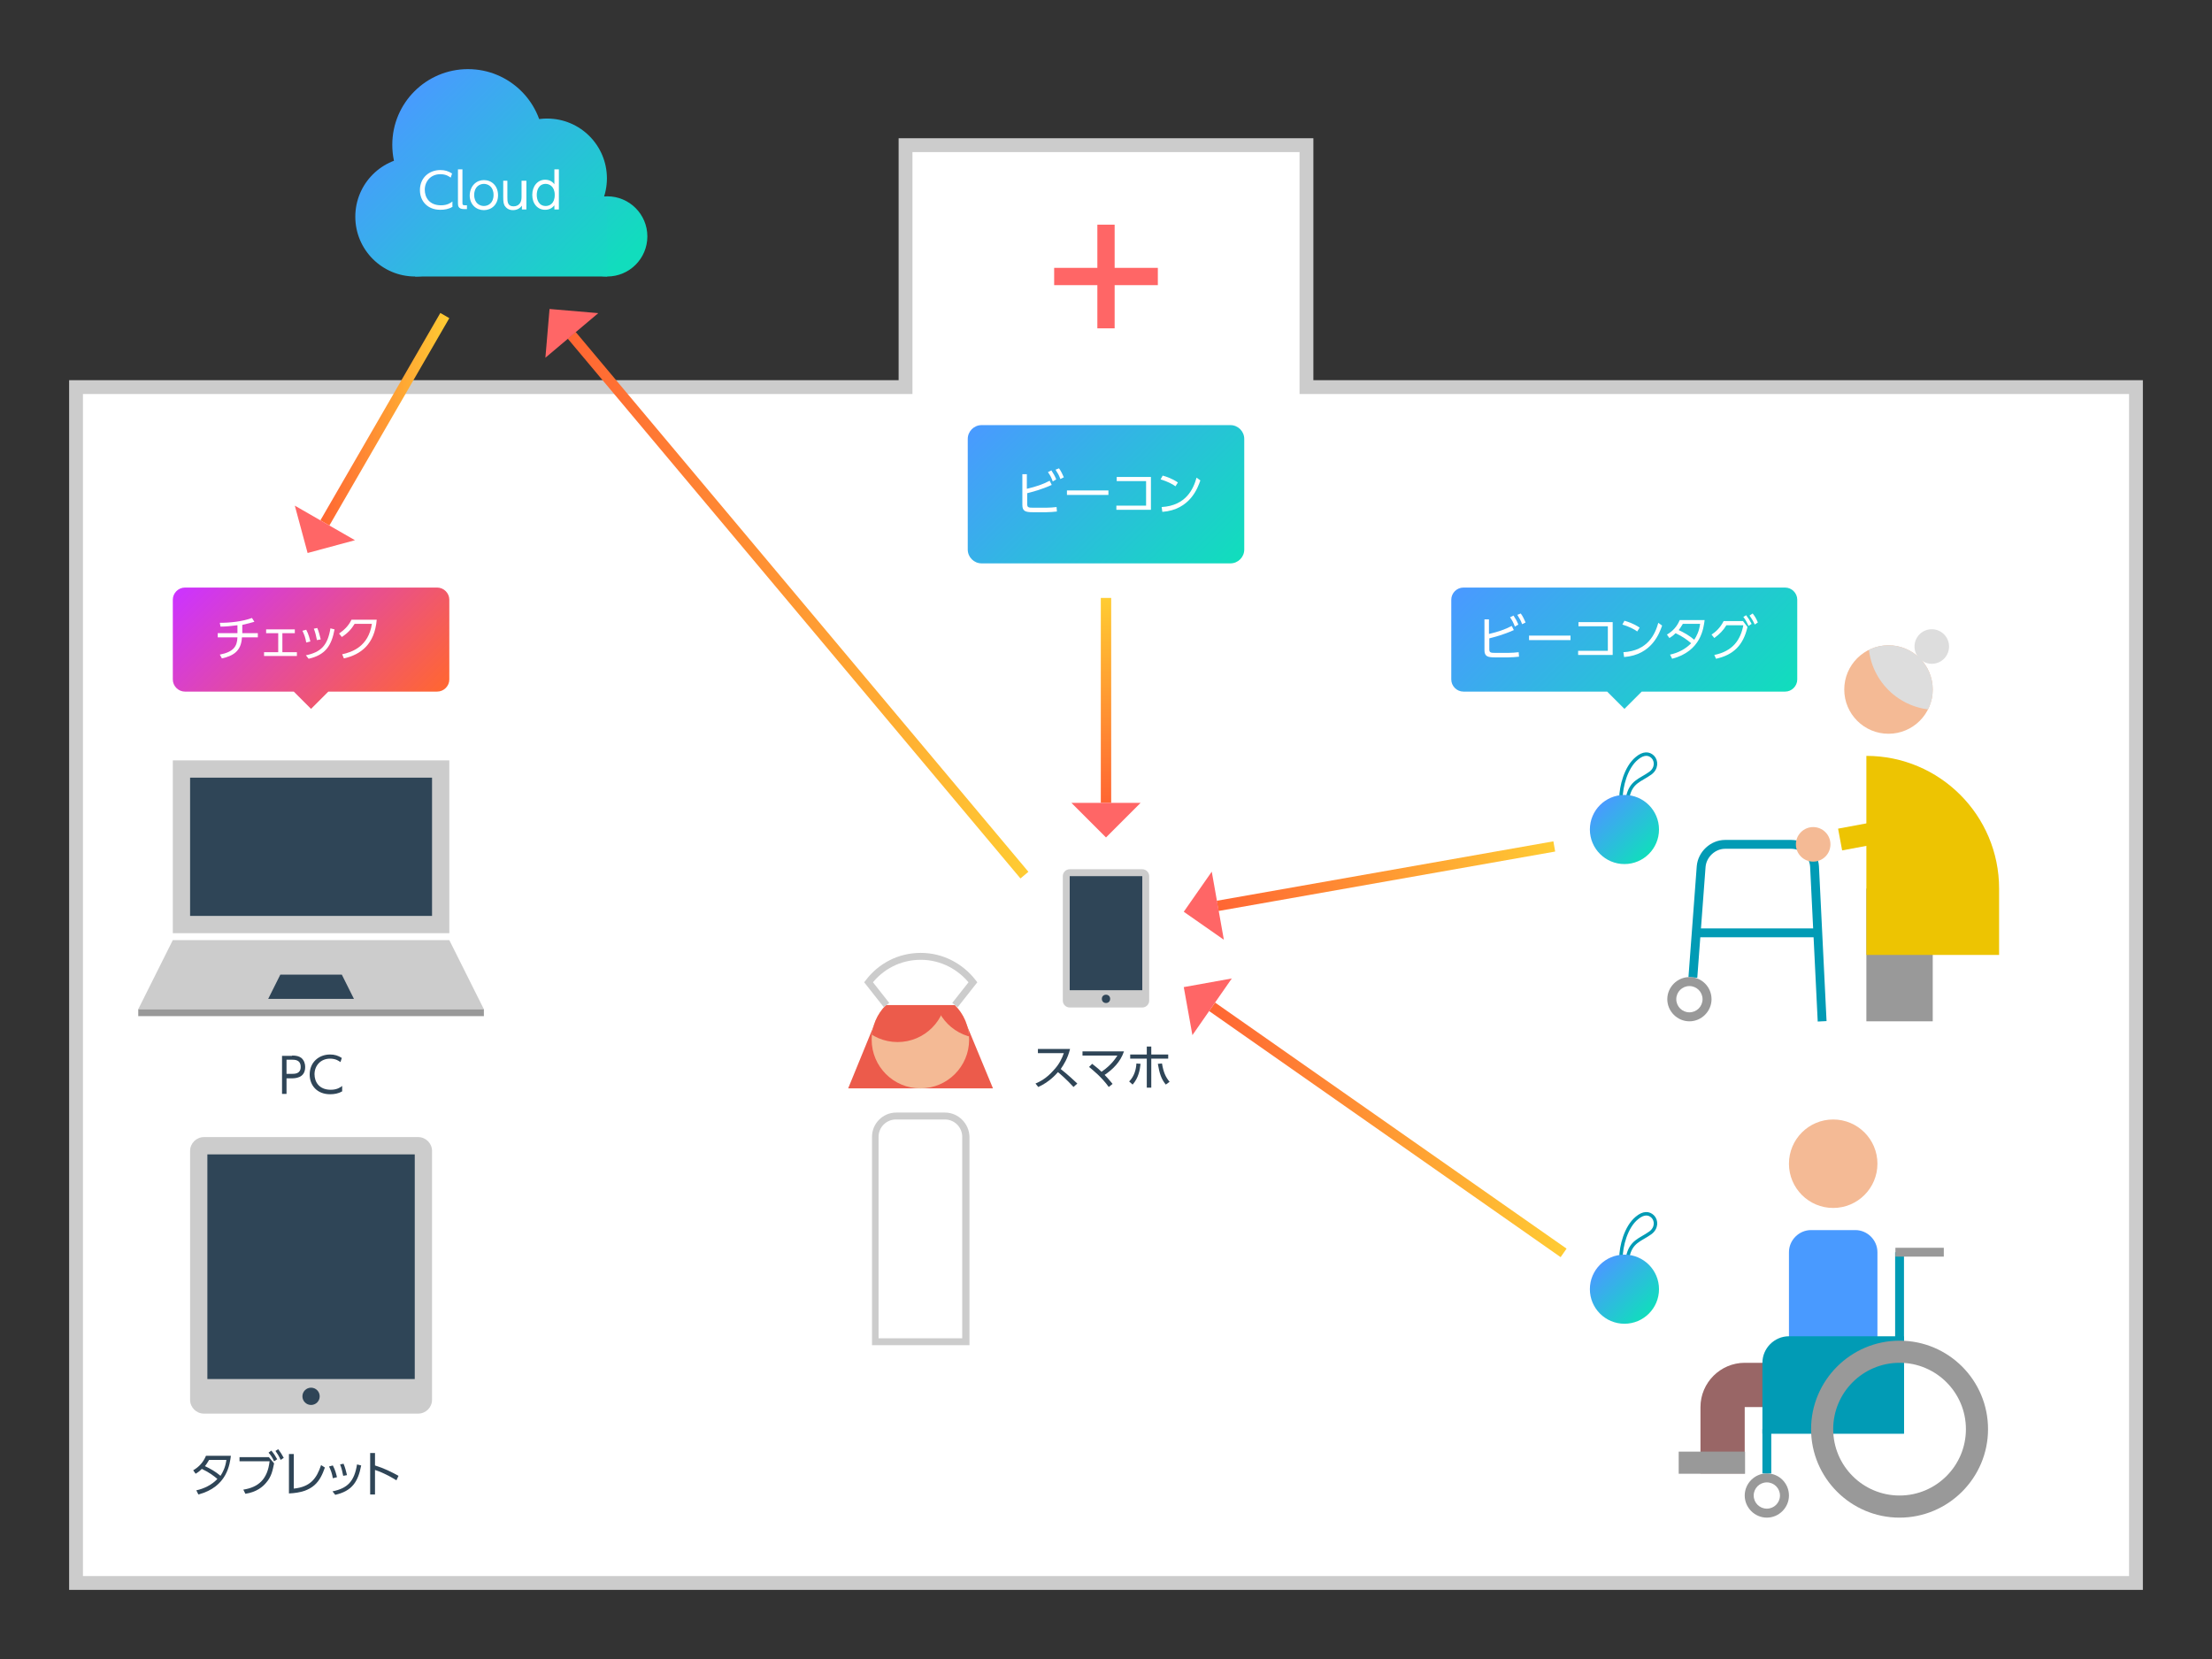 <?xml version="1.0" encoding="utf-8"?>
<!-- Generator: Adobe Illustrator 20.0.0, SVG Export Plug-In . SVG Version: 6.00 Build 0)  -->
<svg version="1.1" id="レイヤー_1" xmlns="http://www.w3.org/2000/svg" xmlns:xlink="http://www.w3.org/1999/xlink" x="0px"
	 y="0px" viewBox="0 0 640 480" style="enable-background:new 0 0 640 480;" xml:space="preserve">
<rect x="0" y="0" width="640" height="480" fill="#333333" stroke="none"/>
<style type="text/css">
	.st0{fill:#2F4557;fill-opacity:0;}
	.st1{fill:url(#SVGID_1_);}
	.st2{fill:url(#SVGID_2_);}
	.st3{fill:url(#SVGID_3_);}
	.st4{fill:url(#SVGID_4_);}
	.st5{fill:url(#SVGID_5_);}
	.st6{enable-background:new    ;}
	.st7{fill:#FFFFFF;}
	.st8{fill:#CCCCCC;}
	.st9{fill:#999999;}
	.st10{fill:none;stroke:#019BB5;stroke-width:2.56;stroke-miterlimit:10;}
	.st11{fill:#F4BA95;}
	.st12{clip-path:url(#SVGID_9_);fill:#DDDDDD;}
	.st13{fill:#DDDDDD;}
	.st14{fill:#EDC402;}
	.st15{fill:none;stroke:#EDC402;stroke-width:6.4;stroke-miterlimit:10;}
	.st16{fill:none;stroke:#996666;stroke-width:12.8;stroke-miterlimit:10;}
	.st17{fill:#499AFF;}
	.st18{fill:#019BB5;stroke:#019BB5;stroke-width:2.56;stroke-miterlimit:10;}
	.st19{fill:none;stroke:#999999;stroke-width:2.56;stroke-miterlimit:10;}
	.st20{fill:none;stroke:#FF6666;stroke-width:5;stroke-miterlimit:10;}
	.st21{fill:url(#SVGID_10_);}
	.st22{fill:none;stroke:url(#SVGID_11_);stroke-width:3;stroke-miterlimit:10;}
	.st23{fill:#FF6666;}
	.st24{fill:none;stroke:url(#SVGID_12_);stroke-width:3;stroke-miterlimit:10;}
	.st25{fill:none;stroke:url(#SVGID_13_);stroke-width:3;stroke-miterlimit:10;}
	.st26{fill:none;stroke:url(#SVGID_14_);stroke-width:3;stroke-miterlimit:10;}
	.st27{fill:#2F4557;}
	.st28{fill:url(#SVGID_15_);}
	.st29{fill:none;stroke:url(#SVGID_16_);stroke-width:3;stroke-miterlimit:10;}
	.st30{fill:url(#SVGID_17_);}
	.st31{fill:none;stroke:#FF00FF;stroke-width:2;stroke-miterlimit:10;}
	.st32{fill:#EC5B4B;}
	.st33{clip-path:url(#SVGID_20_);fill:#EC5B4B;}
	.st34{clip-path:url(#SVGID_22_);fill:#EC5B4B;}
	.st35{fill:#FFFFFF;stroke:#CCCCCC;stroke-width:2;stroke-miterlimit:10;}
	.st36{fill:none;stroke:#019BB5;stroke-miterlimit:10;}
	.st37{fill:url(#SVGID_23_);}
	.st38{fill:url(#SVGID_24_);}
</style>
<g id="bg">
	<rect class="st0" width="640" height="480"/>
</g>
<g id="レイヤー_1_1_">
	<g>
		
			<linearGradient id="SVGID_1_" gradientUnits="userSpaceOnUse" x1="175.646" y1="397.854" x2="118.83" y2="454.67" gradientTransform="matrix(1 0 0 -1 0 480)">
			<stop  offset="7.793066e-03" style="stop-color:#11DDBD"/>
			<stop  offset="1" style="stop-color:#499AFF"/>
		</linearGradient>
		<circle class="st1" cx="135.4" cy="41.9" r="21.9"/>
		
			<linearGradient id="SVGID_2_" gradientUnits="userSpaceOnUse" x1="158.472" y1="378.928" x2="101.656" y2="435.744" gradientTransform="matrix(1 0 0 -1 0 480)">
			<stop  offset="7.793066e-03" style="stop-color:#11DDBD"/>
			<stop  offset="1" style="stop-color:#499AFF"/>
		</linearGradient>
		<circle class="st2" cx="120.1" cy="62.7" r="17.3"/>
		
			<linearGradient id="SVGID_3_" gradientUnits="userSpaceOnUse" x1="181.945" y1="404.755" x2="125.128" y2="461.572" gradientTransform="matrix(1 0 0 -1 0 480)">
			<stop  offset="7.793066e-03" style="stop-color:#11DDBD"/>
			<stop  offset="1" style="stop-color:#499AFF"/>
		</linearGradient>
		<circle class="st3" cx="158.3" cy="51.6" r="17.3"/>
		
			<linearGradient id="SVGID_4_" gradientUnits="userSpaceOnUse" x1="182.254" y1="405.046" x2="125.438" y2="461.862" gradientTransform="matrix(1 0 0 -1 0 480)">
			<stop  offset="7.793066e-03" style="stop-color:#11DDBD"/>
			<stop  offset="1" style="stop-color:#499AFF"/>
		</linearGradient>
		<circle class="st4" cx="175.7" cy="68.4" r="11.6"/>
		
			<linearGradient id="SVGID_5_" gradientUnits="userSpaceOnUse" x1="169.964" y1="389.486" x2="112.305" y2="447.145" gradientTransform="matrix(1 0 0 -1 0 480)">
			<stop  offset="7.793066e-03" style="stop-color:#11DDBD"/>
			<stop  offset="1" style="stop-color:#499AFF"/>
		</linearGradient>
		<polygon class="st5" points="120.1,56.9 175.7,56.9 175.7,80 120.1,80 		"/>
	</g>
	<g class="st6">
		<path class="st7" d="M130.8,59.9c-1,0.6-2.2,0.8-3.4,0.8c-3.7,0-5.9-2.5-5.9-5.7c0-3.6,2.7-5.8,5.9-5.8c1.3,0,2.3,0.3,3.4,1
			l-0.4,1.2c-0.4-0.3-1.3-1-3-1c-2.8,0-4.5,2.1-4.5,4.5c0,2.2,1.3,4.5,4.7,4.5c1.8,0,2.8-0.7,3.3-1.1V59.9z"/>
		<path class="st7" d="M135.1,60.5h-0.8c-1.8,0-1.8-1-1.8-1.8V49h1.3v9.7c0,0.4,0,0.7,0.7,0.7h0.6V60.5z"/>
		<path class="st7" d="M140,52.1c2.2,0,4.1,1.6,4.1,4.4c0,2.7-1.9,4.3-4.1,4.3c-2.2,0-4.1-1.6-4.1-4.3C136,53.7,137.9,52.1,140,52.1
			z M140,59.6c1.2,0,2.8-0.8,2.8-3.2s-1.6-3.2-2.8-3.2s-2.8,0.8-2.8,3.2C137.2,58.8,138.8,59.6,140,59.6z"/>
		<path class="st7" d="M152.3,52.3v8.3h-1.3v-1.1c-0.9,1.3-2.3,1.3-2.6,1.3c-1.3,0-2-0.7-2.4-1.3c-0.3-0.6-0.4-1.2-0.4-2.5v-4.7h1.2
			v4.7c0,1.3,0,2.7,1.8,2.7c0.4,0,2.3-0.1,2.3-2.7v-4.7H152.3z"/>
		<path class="st7" d="M160.4,59.4c-0.7,0.9-1.6,1.3-2.7,1.3c-2.1,0-3.7-1.7-3.7-4.3c0-2.6,1.6-4.4,3.7-4.4c1.1,0,2,0.4,2.7,1.3V49
			h1.3v11.6h-1.3V59.4z M157.9,53.2c-2,0-2.6,1.8-2.6,3.2s0.6,3.2,2.6,3.2c1,0,2.6-0.6,2.6-3.2C160.5,53.9,158.9,53.2,157.9,53.2z"
			/>
	</g>
	<g>
		<polygon class="st7" points="22,458 22,112 262,112 262,42 378,42 378,112 618,112 618,458 		"/>
		<path class="st8" d="M376,44v66v4h4h236v342H24V114h236h4v-4V44H376 M380,40H260v70H20v350h600V110H380V40L380,40z"/>
	</g>
	<g>
		<rect x="540" y="257.1" class="st9" width="19.2" height="38.4"/>
		<g>
			<path class="st10" d="M489.8,282.8l2.4-32.1c0.3-3.5,3.4-6.4,6.9-6.4h19.2c3.5,0,6.5,2.9,6.7,6.4l2.2,44.8"/>
		</g>
		<g>
			<g>
				<circle id="SVGID_6_" class="st11" cx="546.4" cy="199.5" r="12.8"/>
			</g>
			<g>
				<defs>
					<circle id="SVGID_7_" cx="546.4" cy="199.5" r="12.8"/>
				</defs>
				<clipPath id="SVGID_9_">
					<use xlink:href="#SVGID_7_"  style="overflow:visible;"/>
				</clipPath>
				<circle class="st12" cx="560.3" cy="185.7" r="19.7"/>
			</g>
		</g>
		<ellipse transform="matrix(0.707 -0.707 0.707 0.707 31.503 450.061)" class="st13" cx="559" cy="187" rx="5" ry="5"/>
		<g>
			<g>
				<path class="st14" d="M540,218.7v57.6h38.4v-19.2C578.4,235.9,561.2,218.7,540,218.7z"/>
			</g>
		</g>
		<g>
			<line class="st10" x1="490.8" y1="269.9" x2="526" y2="269.9"/>
		</g>
		<g>
			<path class="st9" d="M488.8,285.3c2.1,0,3.8,1.7,3.8,3.8s-1.7,3.8-3.8,3.8s-3.8-1.7-3.8-3.8S486.7,285.3,488.8,285.3
				 M488.8,282.7c-3.5,0-6.4,2.9-6.4,6.4s2.9,6.4,6.4,6.4s6.4-2.9,6.4-6.4S492.4,282.7,488.8,282.7L488.8,282.7z"/>
		</g>
		<line class="st15" x1="559.2" y1="237.9" x2="532.4" y2="242.9"/>
		<ellipse transform="matrix(0.707 -0.707 0.707 0.707 -19.077 442.54)" class="st11" cx="524.7" cy="244.3" rx="5" ry="5"/>
	</g>
	<g>
		<g>
			<g>
				<circle id="SVGID_8_" class="st11" cx="530.4" cy="336.7" r="12.8"/>
			</g>
		</g>
		<g>
			<path class="st9" d="M511.2,428.9c2.1,0,3.8,1.7,3.8,3.8c0,2.1-1.7,3.8-3.8,3.8c-2.1,0-3.8-1.7-3.8-3.8
				C507.4,430.6,509.1,428.9,511.2,428.9 M511.2,426.3c-3.5,0-6.4,2.9-6.4,6.4s2.9,6.4,6.4,6.4s6.4-2.9,6.4-6.4
				C517.6,429.2,514.8,426.3,511.2,426.3L511.2,426.3z"/>
		</g>
		<polyline class="st10" points="511.2,413.5 549.6,413.5 549.6,362.3 		"/>
		<g>
			<path class="st16" d="M530.4,400.7h-25.6c-3.5,0-6.4,2.9-6.4,6.4v19.2"/>
		</g>
		<path class="st17" d="M517.6,407.1h25.6v-44.8c0-3.5-2.9-6.4-6.4-6.4H524c-3.5,0-6.4,2.9-6.4,6.4V407.1z"/>
		<path class="st18" d="M511.2,413.5h38.4v-25.6h-32c-3.5,0-6.4,2.9-6.4,6.4L511.2,413.5L511.2,413.5z"/>
		<line class="st19" x1="548.4" y1="362.3" x2="562.4" y2="362.3"/>
		<rect x="485.7" y="420" class="st9" width="19.2" height="6.4"/>
		<line class="st10" x1="511.2" y1="426.3" x2="511.2" y2="413.5"/>
		<g>
			<path class="st9" d="M549.6,394.3c10.6,0,19.2,8.6,19.2,19.2s-8.6,19.2-19.2,19.2s-19.2-8.6-19.2-19.2S539,394.3,549.6,394.3
				 M549.6,387.9c-14.1,0-25.6,11.5-25.6,25.6s11.5,25.6,25.6,25.6s25.6-11.5,25.6-25.6S563.8,387.9,549.6,387.9L549.6,387.9z"/>
		</g>
	</g>
	<g>
		<line class="st20" x1="335" y1="80" x2="305" y2="80"/>
		<line class="st20" x1="320" y1="65" x2="320" y2="95"/>
	</g>
	<g>
		
			<linearGradient id="SVGID_10_" gradientUnits="userSpaceOnUse" x1="348.825" y1="308.175" x2="291.028" y2="365.972" gradientTransform="matrix(1 0 0 -1 0 480)">
			<stop  offset="7.793066e-03" style="stop-color:#11DDBD"/>
			<stop  offset="1" style="stop-color:#499AFF"/>
		</linearGradient>
		<path class="st21" d="M360,159c0,2.2-1.8,4-4,4h-72c-2.2,0-4-1.8-4-4v-32c0-2.2,1.8-4,4-4h72c2.2,0,4,1.8,4,4V159z"/>
	</g>
	<g class="st6">
		<path class="st7" d="M297.2,141.4c2.5-0.6,4.4-1.2,6.5-2.3l0.6,1.2c-3.1,1.4-5.6,2-7.1,2.4v3.1c0,1,0.3,1.1,1.8,1.1h3.6
			c1.1,0,2.2-0.1,3.1-0.2l0.1,1.3c-0.9,0.1-2.2,0.2-3.1,0.2h-3.9c-2.1,0-3-0.3-3-2.1v-8.9h1.3V141.4z M304.2,136.1
			c0.6,0.9,1,1.6,1.4,2.6l-1,0.6c-0.4-1.1-0.7-1.7-1.4-2.7L304.2,136.1z M306.4,135.5c0.6,0.8,1,1.7,1.4,2.6l-1,0.5
			c-0.4-1.1-0.7-1.6-1.4-2.7L306.4,135.5z"/>
		<path class="st7" d="M320.7,141.9v1.3h-12v-1.3H320.7z"/>
		<path class="st7" d="M333,137.9v9.6h-10v-1.2h8.6v-7.1h-8.5v-1.2H333z"/>
		<path class="st7" d="M340.1,140.7c-0.8-0.6-2.3-1.4-4.3-2l0.6-1.1c2.5,0.7,4,1.7,4.4,2L340.1,140.7z M336.1,146.7
			c7.1-0.4,9.2-5.3,10.1-8.5l1.1,0.8c-0.7,2-2.9,8.5-11,9.1L336.1,146.7z"/>
	</g>
	
		<linearGradient id="SVGID_11_" gradientUnits="userSpaceOnUse" x1="92.701" y1="358.7" x2="129.95" y2="358.7" gradientTransform="matrix(1 0 0 -1 0 480)">
		<stop  offset="7.793066e-03" style="stop-color:#FF6633"/>
		<stop  offset="1" style="stop-color:#FFCC33"/>
	</linearGradient>
	<line class="st22" x1="128.7" y1="91.3" x2="94" y2="151.3"/>
	<polygon class="st23" points="102.7,156.3 89,160 85.3,146.3 	"/>
	
		<linearGradient id="SVGID_12_" gradientUnits="userSpaceOnUse" x1="352.039" y1="226.5" x2="449.961" y2="226.5" gradientTransform="matrix(1 0 0 -1 0 480)">
		<stop  offset="7.793066e-03" style="stop-color:#FF6633"/>
		<stop  offset="1" style="stop-color:#FFCC33"/>
	</linearGradient>
	<line class="st24" x1="449.7" y1="244.9" x2="352.3" y2="262.1"/>
	<polygon class="st23" points="354.1,271.9 342.5,263.8 350.6,252.2 	"/>
	
		<linearGradient id="SVGID_13_" gradientUnits="userSpaceOnUse" x1="349.84" y1="153.1" x2="453.26" y2="153.1" gradientTransform="matrix(1 0 0 -1 0 480)">
		<stop  offset="7.793066e-03" style="stop-color:#FF6633"/>
		<stop  offset="1" style="stop-color:#FFCC33"/>
	</linearGradient>
	<line class="st25" x1="452.4" y1="362.5" x2="350.7" y2="291.3"/>
	<polygon class="st23" points="356.4,283.1 342.5,285.6 345,299.5 	"/>
	
		<linearGradient id="SVGID_14_" gradientUnits="userSpaceOnUse" x1="320" y1="247.7" x2="320" y2="307" gradientTransform="matrix(1 0 0 -1 0 480)">
		<stop  offset="7.793066e-03" style="stop-color:#FF6633"/>
		<stop  offset="1" style="stop-color:#FFCC33"/>
	</linearGradient>
	<line class="st26" x1="320" y1="173" x2="320" y2="232.3"/>
	<polygon class="st23" points="330,232.3 320,242.3 310,232.3 	"/>
	<g>
		<g>
			<rect x="50" y="220" class="st8" width="80" height="50"/>
		</g>
		<g>
			<polygon class="st8" points="140,292 40,292 50,272 130,272 			"/>
		</g>
		<rect x="55" y="225" class="st27" width="70" height="40"/>
		<g>
			<rect x="40" y="292" class="st9" width="100" height="2"/>
		</g>
		<polygon class="st27" points="102.4,289 77.6,289 81.1,282 98.9,282 		"/>
	</g>
	<g class="st6">
		<path class="st27" d="M55.9,425.4c1.7-1,2.9-2.3,3.7-4.2h7.2c-0.3,2.3-1,9-9.4,11.2l-0.6-1.2c2.3-0.5,4.5-1.6,6.1-3.3
			c-1.2-1-2.4-1.9-4.5-2.9c-0.4,0.4-0.8,0.8-1.8,1.4L55.9,425.4z M60.5,422.4c-0.6,1-0.8,1.3-1.2,1.8c1.5,0.7,3.1,1.6,4.5,2.8
			c0.7-1.1,1.4-2.4,1.7-4.6H60.5z"/>
		<path class="st27" d="M77.8,421.6l1.5,1.8c-0.4,1.9-0.7,3.8-2.3,5.6c-0.9,1.1-2.7,2.7-6,3.2l-0.6-1.2c4.4-0.7,7-3,7.6-8.2h-8.7
			v-1.2H77.8z M78.5,419.7c0.7,0.8,1.2,1.6,1.7,2.5l-0.9,0.6c-0.5-1.1-0.9-1.7-1.6-2.5L78.5,419.7z M80.5,419.3
			c0.6,0.8,1,1.4,1.6,2.5l-0.9,0.6c-0.5-1.1-0.8-1.6-1.5-2.6L80.5,419.3z"/>
		<path class="st27" d="M85,430.7c4.8-0.5,6.6-2.9,7.9-6.8l1.1,0.7c-1.4,4-3.3,7.2-10.4,7.5v-11.4H85V430.7z"/>
		<path class="st27" d="M96.3,427.7c-0.2-1.3-0.6-2.4-1.1-3.4l1.1-0.3c0.7,1.3,1,2.6,1.2,3.4L96.3,427.7z M96.2,431.5
			c4.3-0.9,6.3-2.8,7.1-7.8l1.2,0.3c-0.9,4.8-2.7,7.4-7.5,8.5L96.2,431.5z M99.3,427c-0.2-1.1-0.5-2.3-0.9-3.3l1-0.2
			c0.4,0.9,0.8,2.4,1,3.3L99.3,427z"/>
		<path class="st27" d="M114.7,428.3c-1-0.6-3.2-2-6.2-3v7.1h-1.4v-12h1.4v3.6c2.6,0.8,4.8,1.9,6.8,3L114.7,428.3z"/>
	</g>
	<g class="st6">
		<path class="st27" d="M309.6,303.5c-0.7,2.8-1.8,4.5-2.7,5.8c2.4,1.9,3.7,3.2,4.8,4.2l-1.1,1c-2-2.2-4-3.9-4.5-4.3
			c-0.7,0.8-2.6,2.9-5.7,4.3l-0.8-1c1.2-0.5,3.2-1.5,5.2-3.8c1.8-1.9,2.5-3.6,3-5h-7.5v-1.2H309.6z"/>
		<path class="st27" d="M316,307.8c0.7,0.6,1.5,1.1,2.7,2.3c2.9-2,4-3.8,4.6-4.7h-10.1v-1.2h12c-1,3-3.2,5.2-5.6,6.8
			c1.3,1.3,1.9,2.2,2.3,2.6l-1.1,0.9c-2-2.8-4.6-4.9-5.7-5.8L316,307.8z"/>
		<path class="st27" d="M326.7,312.9c1.5-1.5,2-3.5,2.1-5.2l1.2,0.1c-0.2,1.8-0.6,4.1-2.3,6L326.7,312.9z M333.1,314.7h-1.3v-8.4
			H327v-1.2h4.8v-2.3h1.3v2.3h4.9v1.2h-4.9V314.7z M336.2,307.7c0.4,2.4,1,3.9,2.2,5.3l-1.1,0.8c-1.3-1.6-1.8-3.1-2.3-6L336.2,307.7
			z"/>
	</g>
	<g class="st6">
		<path class="st27" d="M84.5,305.4c1.3,0,2,0.2,2.7,0.7c0.8,0.7,1.1,1.7,1.1,2.6c0,3.3-3,3.3-4.1,3.3h-1.3v4.5h-1.3v-11H84.5z
			 M84.4,310.7c0.9,0,2.6,0,2.6-2c0-2.1-1.7-2.1-2.6-2.1h-1.5v4.1H84.4z"/>
		<path class="st27" d="M98.9,315.8c-1,0.6-2.2,0.8-3.4,0.8c-3.7,0-5.9-2.5-5.9-5.7c0-3.6,2.7-5.8,5.9-5.8c1.3,0,2.3,0.3,3.4,1
			l-0.4,1.2c-0.4-0.3-1.3-1-3-1c-2.8,0-4.5,2.1-4.5,4.5c0,2.2,1.3,4.5,4.7,4.5c1.8,0,2.8-0.7,3.3-1.1V315.8z"/>
	</g>
	<g>
		<g>
			<path class="st8" d="M121,329c2.2,0,4,1.8,4,4v72c0,2.2-1.8,4-4,4H59c-2.2,0-4-1.8-4-4v-72c0-2.2,1.8-4,4-4H121z"/>
		</g>
		<rect x="60" y="334" class="st27" width="60" height="65"/>
		<circle class="st27" cx="90" cy="404" r="2.5"/>
	</g>
	<g>
		<g>
			<path class="st8" d="M330.5,251.5c1.1,0,2,0.9,2,2v36c0,1.1-0.9,2-2,2h-21c-1.1,0-2-0.9-2-2v-36c0-1.1,0.9-2,2-2H330.5z"/>
		</g>
		<rect x="309.5" y="253.5" class="st27" width="21" height="33"/>
		<circle class="st27" cx="320" cy="289" r="1.2"/>
	</g>
	<g>
		<g>
			
				<linearGradient id="SVGID_15_" gradientUnits="userSpaceOnUse" x1="116.487" y1="268.462" x2="63.513" y2="321.438" gradientTransform="matrix(1 0 0 -1 0 480)">
				<stop  offset="7.793066e-03" style="stop-color:#FF6633"/>
				<stop  offset="1" style="stop-color:#CC33FF"/>
			</linearGradient>
			<path class="st28" d="M126.5,170h-73c-1.9,0-3.5,1.6-3.5,3.5v23.1c0,1.9,1.6,3.5,3.5,3.5H85l5,5l5-5h31.5c1.9,0,3.5-1.6,3.5-3.5
				v-23.1C130,171.6,128.4,170,126.5,170z"/>
		</g>
	</g>
	
		<linearGradient id="SVGID_16_" gradientUnits="userSpaceOnUse" x1="164.251" y1="304.9" x2="297.549" y2="304.9" gradientTransform="matrix(1 0 0 -1 0 480)">
		<stop  offset="7.793066e-03" style="stop-color:#FF6633"/>
		<stop  offset="1" style="stop-color:#FFCC33"/>
	</linearGradient>
	<line class="st29" x1="296.4" y1="253.2" x2="165.4" y2="97"/>
	<polygon class="st23" points="173.1,90.6 159,89.4 157.8,103.5 	"/>
	<g>
		<g class="st6">
			<path class="st7" d="M70,183.2h4.6v1.2H70c-0.2,4.2-2.8,5.4-5.8,6.1l-0.6-1.1c4.1-0.8,5-2.5,5.1-5H63v-1.2h5.7v-2.3
				c-1.6,0.2-3.3,0.4-4.9,0.4l-0.2-1.1c3.1,0,6.6-0.4,9.3-1.4l0.7,1.1c-0.7,0.2-2.1,0.6-3.5,0.9V183.2z"/>
			<path class="st7" d="M81.7,188.7h4.2v1.1h-9.5v-1.1h4.1v-5.5H77v-1.1h8.3v1.1h-3.6V188.7z"/>
			<path class="st7" d="M88.6,185.9c-0.2-1.3-0.6-2.4-1.1-3.4l1.1-0.3c0.7,1.3,1,2.6,1.2,3.4L88.6,185.9z M88.5,189.6
				c4.3-0.9,6.3-2.8,7.1-7.8l1.2,0.3c-0.9,4.8-2.7,7.4-7.5,8.5L88.5,189.6z M91.7,185.2c-0.2-1.1-0.5-2.3-0.9-3.3l1-0.2
				c0.4,0.9,0.8,2.4,1,3.3L91.7,185.2z"/>
			<path class="st7" d="M99,189.3c2.8-0.6,7.6-2.2,8.6-8.8h-5c-0.9,1.5-2,2.7-3.7,3.8l-0.8-1c1.3-0.9,2.7-2.1,3.6-4h7.3
				c-0.6,7.1-4.6,10.1-9.5,11.2L99,189.3z"/>
		</g>
	</g>
	<g>
		<g>
			
				<linearGradient id="SVGID_17_" gradientUnits="userSpaceOnUse" x1="501.722" y1="263.178" x2="439.215" y2="325.685" gradientTransform="matrix(1 0 0 -1 0 480)">
				<stop  offset="7.793066e-03" style="stop-color:#11DDBD"/>
				<stop  offset="1" style="stop-color:#499AFF"/>
			</linearGradient>
			<path class="st30" d="M516.5,170h-93.1c-1.9,0-3.5,1.6-3.5,3.5v23.1c0,1.9,1.6,3.5,3.5,3.5H465l5,5l5-5h41.5
				c1.9,0,3.5-1.6,3.5-3.5v-23.1C520,171.6,518.4,170,516.5,170z"/>
		</g>
	</g>
	<g>
		<g class="st6">
			<path class="st7" d="M430.9,183.4c2.5-0.6,4.4-1.2,6.5-2.3l0.6,1.2c-3.1,1.4-5.6,2-7.1,2.4v3.1c0,1,0.3,1.1,1.8,1.1h3.6
				c1.1,0,2.2-0.1,3.1-0.2l0.1,1.3c-0.9,0.1-2.2,0.2-3.1,0.2h-3.9c-2.1,0-3-0.3-3-2.1v-8.9h1.3V183.4z M437.9,178.1
				c0.6,0.9,1,1.6,1.4,2.6l-1,0.6c-0.4-1.1-0.7-1.7-1.4-2.7L437.9,178.1z M440,177.5c0.6,0.8,1,1.7,1.4,2.6l-1,0.5
				c-0.4-1.1-0.7-1.6-1.4-2.7L440,177.5z"/>
			<path class="st7" d="M454.4,183.9v1.3h-12v-1.3H454.4z"/>
			<path class="st7" d="M466.6,179.9v9.6h-10v-1.2h8.6v-7.1h-8.5v-1.2H466.6z"/>
			<path class="st7" d="M473.7,182.7c-0.8-0.6-2.3-1.4-4.3-2l0.6-1.1c2.5,0.7,4,1.7,4.4,2L473.7,182.7z M469.7,188.7
				c7.1-0.4,9.2-5.3,10.1-8.5l1.1,0.8c-0.7,2-2.9,8.5-11,9.1L469.7,188.7z"/>
			<path class="st7" d="M482.3,183.6c1.7-1,2.9-2.3,3.7-4.2h7.2c-0.3,2.3-1,9-9.4,11.2l-0.6-1.2c2.3-0.5,4.5-1.6,6.1-3.3
				c-1.2-1-2.4-1.9-4.5-2.9c-0.4,0.4-0.8,0.8-1.8,1.4L482.3,183.6z M486.9,180.5c-0.6,1-0.8,1.3-1.2,1.8c1.5,0.7,3.1,1.6,4.5,2.8
				c0.7-1.1,1.4-2.4,1.7-4.6H486.9z"/>
			<path class="st7" d="M496,189.5c5.4-1.1,7.6-4.4,8.4-8.6h-4.9c-0.9,1.5-2,2.6-3.5,3.7l-0.8-1c1.1-0.7,2.5-1.9,3.5-3.9h5.6
				l1.3,1.7c-1.2,5.3-4.1,8.1-9.1,9.2L496,189.5z M505.2,178c0.7,0.9,1,1.4,1.6,2.5l-0.9,0.6c-0.5-1.1-0.8-1.7-1.5-2.6L505.2,178z
				 M507.1,177.5c0.7,0.9,1,1.4,1.5,2.6l-0.9,0.6c-0.5-1.1-0.8-1.6-1.5-2.6L507.1,177.5z"/>
		</g>
	</g>
	<g>
		<path class="st31" d="M295.7,294.4"/>
		<polygon class="st32" points="287.3,314.9 245.4,314.9 252.8,296.8 279.8,296.8 		"/>
		<g>
			<path class="st7" d="M253.2,388.2v-59.3c0-3.3,2.7-6,6-6h14.1c3.3,0,6,2.7,6,6v59.3H253.2z"/>
			<path class="st8" d="M273.4,323.9c2.8,0,5,2.3,5,5v58.3h-24.2v-58.3c0-2.8,2.3-5,5-5H273.4 M273.4,321.9h-14.1c-3.9,0-7,3.2-7,7
				v60.3h28.2v-60.3C280.4,325.1,277.3,321.9,273.4,321.9L273.4,321.9z"/>
		</g>
		<g>
			<g>
				<circle id="SVGID_18_" class="st11" cx="266.3" cy="300.8" r="14.1"/>
			</g>
			<g>
				<defs>
					<circle id="SVGID_19_" cx="266.3" cy="300.8" r="14.1"/>
				</defs>
				<clipPath id="SVGID_20_">
					<use xlink:href="#SVGID_19_"  style="overflow:visible;"/>
				</clipPath>
				<circle class="st33" cx="259.7" cy="287.4" r="14.1"/>
			</g>
			<g>
				<defs>
					<circle id="SVGID_21_" cx="266.3" cy="300.8" r="14.1"/>
				</defs>
				<clipPath id="SVGID_22_">
					<use xlink:href="#SVGID_21_"  style="overflow:visible;"/>
				</clipPath>
				<circle class="st34" cx="284.2" cy="286.3" r="14.1"/>
			</g>
		</g>
		<path class="st35" d="M276.3,290.8l5.2-6.6c-3.5-4.5-8.9-7.5-15.1-7.5s-11.6,2.9-15.1,7.5l5.2,6.6"/>
	</g>
	<path class="st36" d="M469,231c0-3.4,1.4-9,4.6-11.6c1.9-1.6,3.5-1.5,4.6-0.4s1.2,3.3-0.7,4.7c-2.9,2.1-5.7,2.4-6.6,7.2"/>
	
		<linearGradient id="SVGID_23_" gradientUnits="userSpaceOnUse" x1="477.071" y1="232.929" x2="462.929" y2="247.071" gradientTransform="matrix(1 0 0 -1 0 480)">
		<stop  offset="7.793066e-03" style="stop-color:#11DDBD"/>
		<stop  offset="1" style="stop-color:#499AFF"/>
	</linearGradient>
	<circle class="st37" cx="470" cy="240" r="10"/>
	<path class="st36" d="M469,364c0-3.4,1.4-9,4.6-11.6c1.9-1.6,3.5-1.5,4.6-0.4s1.2,3.3-0.7,4.7c-2.9,2.1-5.7,2.4-6.6,7.2"/>
	
		<linearGradient id="SVGID_24_" gradientUnits="userSpaceOnUse" x1="477.093" y1="99.907" x2="462.951" y2="114.049" gradientTransform="matrix(1 0 0 -1 0 480)">
		<stop  offset="7.793066e-03" style="stop-color:#11DDBD"/>
		<stop  offset="1" style="stop-color:#499AFF"/>
	</linearGradient>
	<circle class="st38" cx="470" cy="373" r="10"/>
</g>
</svg>

